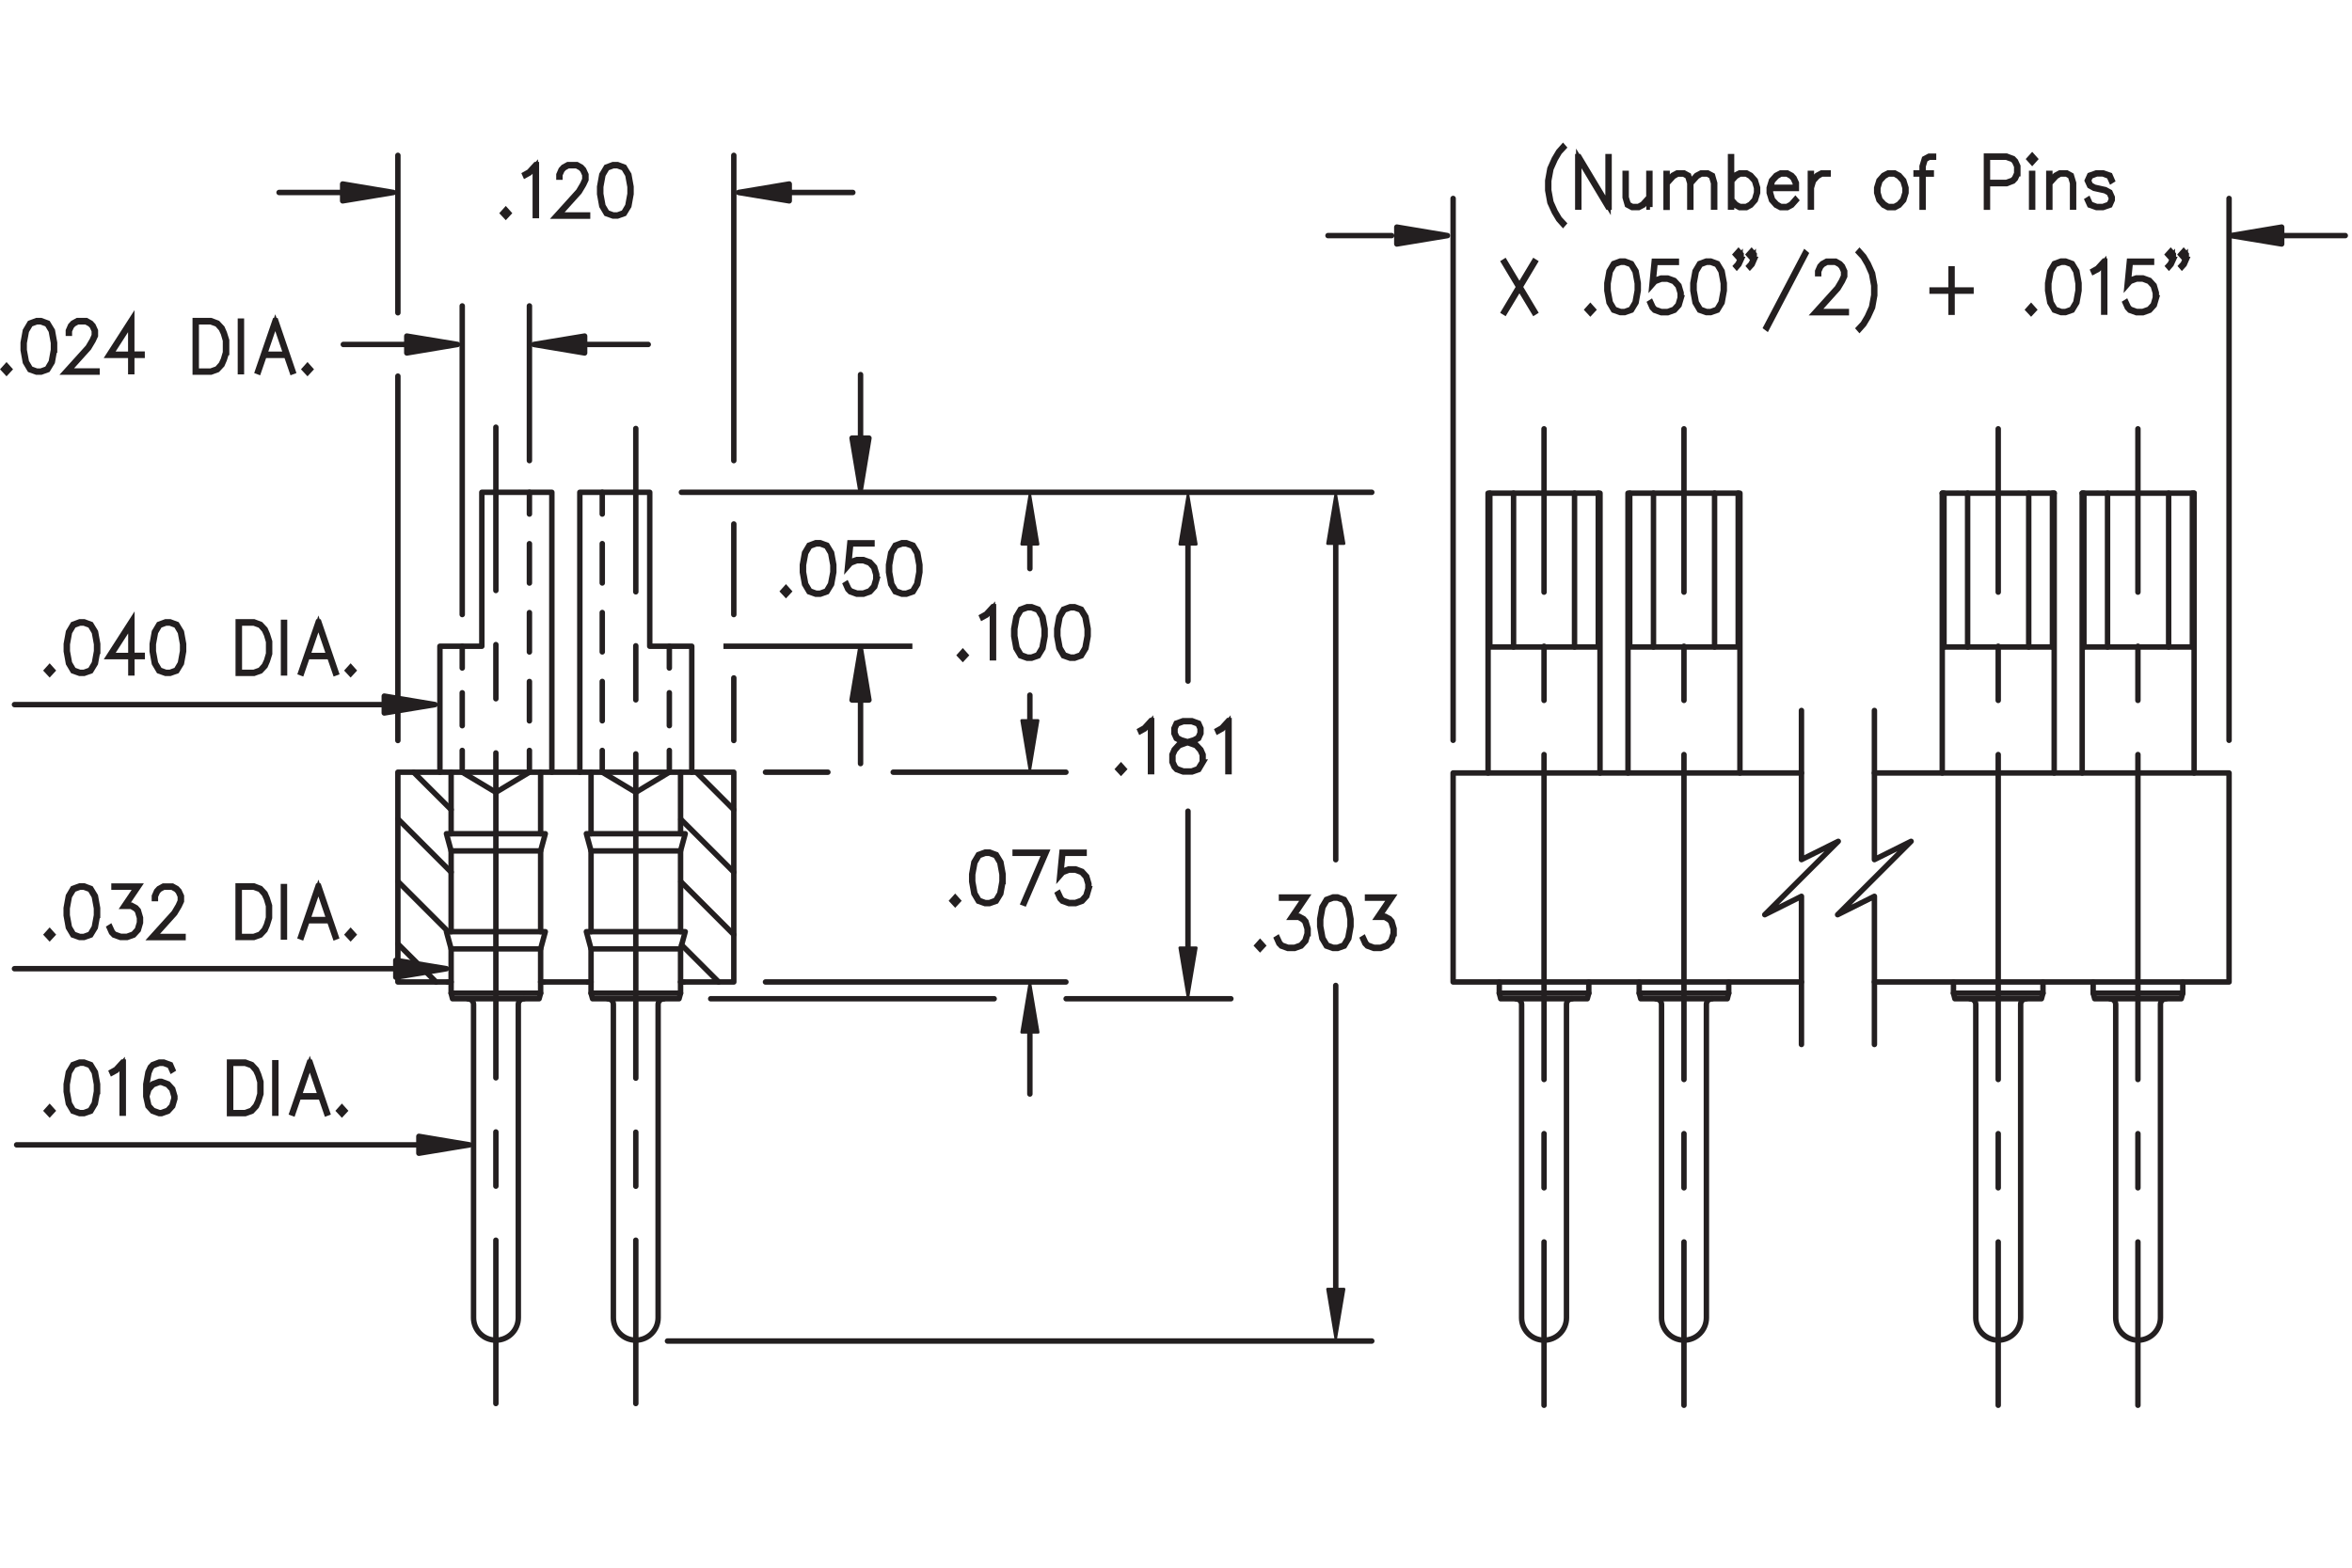 <?xml version="1.0" encoding="utf-8"?>
<!-- Generator: Adobe Illustrator 15.1.0, SVG Export Plug-In  -->
<!DOCTYPE svg PUBLIC "-//W3C//DTD SVG 1.1//EN" "http://www.w3.org/Graphics/SVG/1.1/DTD/svg11.dtd">
<svg version="1.1"
	 xmlns="http://www.w3.org/2000/svg" xmlns:xlink="http://www.w3.org/1999/xlink" xmlns:a="http://ns.adobe.com/AdobeSVGViewerExtensions/3.0/"
	 x="0px" y="0px" width="216px" height="144px" viewBox="0.63 -12.97 216 144" style="enable-background:new 0.63 -12.97 216 144;"
	 xml:space="preserve">
<style type="text/css">
<![CDATA[
	.st0{fill:none;stroke:#231F20;stroke-width:0.5;stroke-linecap:round;stroke-linejoin:round;stroke-miterlimit:500;}
	.st1{fill:none;stroke:#231F20;stroke-width:0.5;stroke-linecap:round;stroke-linejoin:round;stroke-miterlimit:10;}
	.st2{font-size:6.303;}
	.st3{fill:none;stroke:#231F20;stroke-width:0.5;stroke-linecap:round;stroke-linejoin:round;}
	.st4{fill:none;stroke:#231F20;stroke-width:0.5;}
	
		.st5{fill:none;stroke:#231F20;stroke-width:0.5;stroke-linecap:round;stroke-linejoin:round;stroke-dasharray:29.843,4.974,4.974,4.974;}
	.st6{font-size:6.305;}
	.st7{fill:none;stroke:#231F20;stroke-width:0.5;stroke-linecap:round;stroke-linejoin:round;stroke-dasharray:3.026,2.27;}
	.st8{fill:none;stroke:#231F20;stroke-width:0.5;stroke-linecap:round;stroke-linejoin:round;stroke-dasharray:4.975,4.975;}
	.st9{fill:#231F20;stroke:#231F20;stroke-width:0.5;}
	.st10{fill:none;stroke:#231F20;stroke-width:0.5;stroke-linecap:round;stroke-linejoin:round;stroke-dasharray:3.617,2.713;}
	
		.st11{fill-rule:evenodd;clip-rule:evenodd;fill:#231F20;stroke:#231F20;stroke-width:0.25;stroke-linecap:round;stroke-linejoin:round;stroke-miterlimit:500;}
	.st12{fill:none;stroke:#231F20;stroke-width:0.5;stroke-linecap:round;stroke-linejoin:round;stroke-dasharray:4.974,4.974;}
	
		.st13{fill-rule:evenodd;clip-rule:evenodd;fill:#231F20;stroke:#231F20;stroke-width:0.5;stroke-linecap:round;stroke-linejoin:round;stroke-miterlimit:500;}
	.st14{fill:none;stroke:#231F20;stroke-width:0.5;stroke-linecap:round;stroke-linejoin:round;stroke-dasharray:4.964,4.964;}
	
		.st15{fill:none;stroke:#231F20;stroke-width:0.5;stroke-linecap:round;stroke-linejoin:round;stroke-dasharray:29.783,4.964,4.964,4.964;}
	
		.st16{fill:none;stroke:#231F20;stroke-width:0.5;stroke-linecap:round;stroke-linejoin:round;stroke-dasharray:29.847,4.975,4.975,4.975;}
	.st17{font-family:'Simplex';}
]]>
</style>
<defs>
</defs>
<line class="st0" x1="32.1" y1="4.71" x2="26.26" y2="4.71"/>
<polygon class="st13" points="32.1,3.93 32.1,5.48 36.76,4.71 "/>
<polygon class="st13" points="73.11,3.93 73.11,5.48 68.46,4.71 "/>
<line class="st0" x1="73.11" y1="4.71" x2="78.95" y2="4.71"/>
<line class="st0" x1="37.99" y1="18.67" x2="32.16" y2="18.67"/>
<polygon class="st13" points="37.99,17.9 37.99,19.45 42.65,18.67 "/>
<polygon class="st13" points="54.32,17.9 54.32,19.45 49.66,18.67 "/>
<line class="st0" x1="54.32" y1="18.67" x2="60.16" y2="18.67"/>
<line class="st0" x1="128.43" y1="8.67" x2="122.59" y2="8.67"/>
<polygon class="st13" points="128.91,7.89 128.91,9.44 133.56,8.67 "/>
<line class="st0" x1="210.17" y1="8.67" x2="216.01" y2="8.67"/>
<polygon class="st13" points="210.17,7.89 210.17,9.44 205.52,8.67 "/>
<polygon class="st13" points="80.43,27.27 78.88,27.27 79.66,31.93 "/>
<line class="st0" x1="79.66" y1="27.27" x2="79.66" y2="21.44"/>
<polygon class="st13" points="80.43,51.33 78.88,51.33 79.66,46.67 "/>
<line class="st0" x1="79.66" y1="51.33" x2="79.66" y2="57.17"/>
<g>
	<path class="st4" d="M47.34,6.61l-0.26,0.28l-0.26-0.28l0.26-0.29L47.34,6.61z M47.21,6.61l-0.14-0.15l-0.14,0.15l0.14,0.15
		L47.21,6.61z"/>
	<path class="st4" d="M49.88,6.83h-0.09V2.32l-0.52,0.59l-0.4,0.22l-0.04-0.09l0.39-0.22l0.61-0.67h0.06V6.83z"/>
	<path class="st4" d="M54.58,6.88H51.7l2.06-2.28l0.39-0.66l0.19-0.43V3.09l-0.19-0.42l-0.19-0.21l-0.38-0.21h-0.77l-0.38,0.21
		l-0.19,0.21l-0.19,0.42V3.3h-0.09V3.07l0.2-0.46l0.21-0.23l0.42-0.23h0.82l0.41,0.23l0.21,0.23l0.21,0.46v0.47l-0.21,0.45
		l-0.4,0.67l-1.91,2.12h2.67V6.88z"/>
	<path class="st4" d="M58.58,4.85l-0.2,1.11l-0.42,0.69l-0.62,0.22h-0.41l-0.62-0.22l-0.41-0.69l-0.2-1.11V4.18l0.2-1.11l0.41-0.69
		l0.62-0.23h0.41l0.62,0.23l0.42,0.69l0.2,1.11V4.85z M58.49,4.84V4.19l-0.2-1.09l-0.38-0.64l-0.57-0.21h-0.39l-0.57,0.21L56,3.1
		l-0.2,1.09v0.65L56,5.93l0.38,0.64l0.57,0.21h0.39l0.57-0.21l0.38-0.64L58.49,4.84z"/>
</g>
<g>
	<path class="st4" d="M141.6,15.68l-0.08,0.05l-1.35-2.24l-1.35,2.24l-0.08-0.05l1.37-2.29l-1.37-2.29l0.08-0.05l1.35,2.25
		l1.35-2.25l0.08,0.05l-1.37,2.29L141.6,15.68z"/>
	<path class="st4" d="M146.94,15.48l-0.26,0.28l-0.26-0.28l0.26-0.29L146.94,15.48z M146.82,15.48l-0.14-0.15l-0.14,0.15l0.14,0.15
		L146.82,15.48z"/>
	<path class="st4" d="M151.08,13.72l-0.2,1.11l-0.42,0.69l-0.62,0.22h-0.41l-0.62-0.22l-0.41-0.69l-0.2-1.11v-0.68l0.2-1.11
		l0.41-0.69l0.62-0.23h0.41l0.62,0.23l0.42,0.69l0.2,1.11V13.72z M150.99,13.71v-0.65l-0.2-1.09l-0.38-0.64l-0.57-0.21h-0.38
		l-0.57,0.21l-0.38,0.64l-0.2,1.09v0.65l0.2,1.09l0.38,0.64l0.57,0.21h0.38l0.57-0.21l0.38-0.64L150.99,13.71z"/>
	<path class="st4" d="M155.03,14.39l-0.2,0.68l-0.42,0.46l-0.61,0.22h-0.61l-0.61-0.22l-0.22-0.23l-0.2-0.45l0.08-0.05l0.2,0.43
		l0.18,0.21l0.58,0.21h0.58l0.58-0.21l0.38-0.42l0.19-0.64v-0.43l-0.19-0.64l-0.38-0.42l-0.58-0.22h-0.58l-0.58,0.22l-0.28,0.32
		l0.21-2.18h2.03v0.1h-1.95l-0.18,1.79l0.12-0.13l0.61-0.22h0.61l0.61,0.22l0.42,0.46l0.2,0.68V14.39z"/>
	<path class="st4" d="M158.98,13.72l-0.2,1.11l-0.42,0.69l-0.62,0.22h-0.41l-0.62-0.22l-0.41-0.69l-0.2-1.11v-0.68l0.2-1.11
		l0.41-0.69l0.62-0.23h0.41l0.62,0.23l0.42,0.69l0.2,1.11V13.72z M158.89,13.71v-0.65l-0.2-1.09l-0.38-0.64l-0.57-0.21h-0.38
		l-0.57,0.21l-0.38,0.64l-0.2,1.09v0.65l0.2,1.09l0.38,0.64l0.57,0.21h0.38l0.57-0.21l0.38-0.64L158.89,13.71z"/>
	<path class="st4" d="M160.54,10.86l-0.21,0.46l-0.2,0.23l-0.07-0.08l0.19-0.21l0.19-0.42v-0.31l-0.15,0.17l-0.26-0.29l0.26-0.29
		l0.24,0.27V10.86z M160.44,10.41l-0.14-0.15l-0.14,0.15l0.14,0.15L160.44,10.41z M161.74,10.86l-0.2,0.46l-0.21,0.23l-0.07-0.08
		l0.19-0.21l0.19-0.42v-0.31l-0.15,0.17l-0.26-0.29l0.26-0.29l0.24,0.27V10.86z M161.63,10.41l-0.14-0.15l-0.14,0.15l0.14,0.15
		L161.63,10.41z"/>
	<path class="st4" d="M166.47,10.33l-3.57,6.83l-0.08-0.06l3.58-6.83L166.47,10.33z"/>
	<path class="st4" d="M170.19,15.75h-2.89l2.06-2.28l0.39-0.66l0.19-0.43v-0.42l-0.19-0.42l-0.19-0.21l-0.38-0.21h-0.77l-0.38,0.21
		l-0.19,0.21l-0.19,0.42v0.21h-0.09v-0.23l0.2-0.46l0.21-0.23l0.42-0.23h0.82l0.41,0.23l0.21,0.23l0.21,0.46v0.47l-0.21,0.45
		l-0.4,0.67l-1.91,2.12h2.67V15.75z"/>
	<path class="st4" d="M172.8,14.16l-0.2,1.11l-0.4,0.88l-0.4,0.67l-0.4,0.45l-0.07-0.08l0.4-0.43l0.39-0.66l0.39-0.87l0.2-1.09
		v-0.87l-0.2-1.09l-0.39-0.88l-0.39-0.66l-0.4-0.43l0.07-0.08l0.4,0.45l0.4,0.67l0.4,0.89l0.2,1.11V14.16z"/>
	<path class="st4" d="M181.64,13.77h-1.74v1.94h-0.09v-1.94h-1.74v-0.1h1.74v-1.94h0.09v1.94h1.74V13.77z"/>
	<path class="st4" d="M187.42,15.48l-0.26,0.28l-0.26-0.28l0.26-0.29L187.42,15.48z M187.3,15.48l-0.14-0.15l-0.14,0.15l0.14,0.15
		L187.3,15.48z"/>
	<path class="st4" d="M191.56,13.72l-0.2,1.11l-0.42,0.69l-0.62,0.22h-0.41l-0.62-0.22l-0.41-0.69l-0.2-1.11v-0.68l0.2-1.11
		l0.41-0.69l0.62-0.23h0.41l0.62,0.23l0.42,0.69l0.2,1.11V13.72z M191.47,13.71v-0.65l-0.2-1.09l-0.38-0.64l-0.57-0.21h-0.38
		l-0.57,0.21l-0.38,0.64l-0.2,1.09v0.65l0.2,1.09l0.38,0.64l0.57,0.21h0.38l0.57-0.21l0.38-0.64L191.47,13.71z"/>
	<path class="st4" d="M193.92,15.7h-0.09v-4.52l-0.52,0.59l-0.41,0.22l-0.04-0.09l0.39-0.22l0.61-0.67h0.06V15.7z"/>
	<path class="st4" d="M198.67,14.39l-0.2,0.68l-0.42,0.46l-0.61,0.22h-0.61l-0.61-0.22L196,15.29l-0.2-0.45l0.08-0.05l0.2,0.43
		l0.18,0.21l0.58,0.21h0.58l0.58-0.21l0.38-0.42l0.19-0.64v-0.43l-0.19-0.64L198,12.88l-0.58-0.22h-0.58l-0.58,0.22l-0.28,0.32
		l0.21-2.18h2.03v0.1h-1.95l-0.18,1.79l0.12-0.13l0.61-0.22h0.61l0.61,0.22l0.42,0.46l0.2,0.68V14.39z"/>
	<path class="st4" d="M200.23,10.86l-0.21,0.46l-0.2,0.23l-0.07-0.08l0.19-0.21l0.19-0.42v-0.31l-0.15,0.17l-0.26-0.29l0.26-0.29
		l0.24,0.27V10.86z M200.13,10.41l-0.14-0.15l-0.14,0.15l0.14,0.15L200.13,10.41z M201.42,10.86l-0.2,0.46l-0.21,0.23l-0.07-0.08
		l0.19-0.21l0.19-0.42v-0.31l-0.15,0.17l-0.26-0.29l0.26-0.29l0.24,0.27V10.86z M201.32,10.41l-0.14-0.15l-0.14,0.15l0.14,0.15
		L201.32,10.41z"/>
</g>
<g>
	<path class="st4" d="M144.24,7.55l-0.07,0.08l-0.4-0.45l-0.4-0.67l-0.4-0.88l-0.2-1.11v-0.9l0.2-1.11l0.4-0.89l0.4-0.67l0.4-0.45
		l0.07,0.08l-0.4,0.43l-0.39,0.66l-0.39,0.88l-0.2,1.09V4.5l0.2,1.09l0.39,0.87l0.39,0.66L144.24,7.55z"/>
	<path class="st4" d="M148.4,6.05h-0.1l-2.68-4.47v4.47h-0.09V1.42h0.1l2.68,4.47V1.42h0.09V6.05z"/>
	<path class="st4" d="M152.16,6.05h-0.09V5.29l-0.52,0.58l-0.42,0.22h-0.62l-0.43-0.23l-0.2-0.69V2.96h0.09v2.2l0.19,0.63L150.53,6
		h0.57l0.38-0.21l0.58-0.64V2.96h0.09V6.05z"/>
	<path class="st4" d="M158.09,6.05H158v-2.2l-0.19-0.63l-0.37-0.21h-0.57l-0.38,0.22l-0.58,0.64v2.19h-0.09v-2.2l-0.19-0.63
		l-0.37-0.21h-0.57l-0.38,0.22l-0.58,0.64v2.19h-0.09V2.96h0.09v0.76l0.52-0.59l0.41-0.22h0.62l0.42,0.23l0.18,0.61l0.55-0.61
		l0.42-0.22h0.62l0.43,0.23l0.2,0.7V6.05z"/>
	<path class="st4" d="M162.04,4.74l-0.21,0.68l-0.41,0.46l-0.41,0.22h-0.62l-0.42-0.22l-0.32-0.37v0.54h-0.09V1.42h0.09V3.5
		l0.32-0.37l0.42-0.22h0.62l0.41,0.22l0.41,0.46l0.21,0.68V4.74z M161.95,4.72V4.29l-0.19-0.64l-0.38-0.42L161,3.01h-0.57
		l-0.38,0.22l-0.38,0.42v1.73l0.38,0.42L160.42,6H161l0.38-0.21l0.38-0.42L161.95,4.72z"/>
	<path class="st4" d="M165.6,4.34h-2.38v0.38l0.19,0.64l0.39,0.42L164.17,6h0.57l0.38-0.21l0.39-0.44l0.07,0.08l-0.4,0.45
		l-0.41,0.22h-0.62l-0.42-0.22l-0.41-0.46l-0.21-0.68V4.28l0.21-0.68l0.41-0.46l0.42-0.22h0.62l0.41,0.22l0.21,0.23l0.21,0.46V4.34z
		 M165.51,4.24V3.86l-0.19-0.42l-0.19-0.21l-0.38-0.22h-0.57l-0.38,0.22l-0.39,0.42l-0.17,0.59H165.51z"/>
	<path class="st4" d="M168.51,3.01h-0.58l-0.38,0.22l-0.38,0.42l-0.19,0.64v1.76h-0.09V2.96h0.09v1.02l0.11-0.38l0.41-0.46
		l0.41-0.22h0.61V3.01z"/>
	<path class="st4" d="M175.67,4.74l-0.21,0.68l-0.41,0.46l-0.41,0.22h-0.62l-0.42-0.22l-0.41-0.46l-0.21-0.68V4.28l0.21-0.68
		l0.41-0.46l0.42-0.22h0.62l0.41,0.22l0.41,0.46l0.21,0.68V4.74z M175.58,4.72V4.29l-0.19-0.64L175,3.23l-0.38-0.22h-0.57
		l-0.38,0.22l-0.39,0.42l-0.19,0.64v0.43l0.19,0.64l0.39,0.42L174.04,6h0.57L175,5.79l0.38-0.42L175.58,4.72z"/>
	<path class="st4" d="M178.18,1.47h-0.38l-0.37,0.21l-0.19,0.63v0.61h0.75v0.1h-0.75v3.04h-0.09V3.01h-0.55v-0.1h0.55V2.3l0.21-0.69
		l0.43-0.23h0.41V1.47z"/>
	<path class="st4" d="M185.93,2.98l-0.21,0.46l-0.22,0.23L184.9,3.9h-1.75v2.16h-0.09V1.37h1.84l0.61,0.23l0.22,0.23l0.21,0.46V2.98
		z M185.84,2.95V2.31l-0.19-0.42l-0.18-0.21l-0.58-0.21h-1.74v2.32h1.74l0.58-0.21l0.18-0.21L185.84,2.95z"/>
	<path class="st4" d="M187.52,1.64l-0.26,0.29L187,1.64l0.26-0.29L187.52,1.64z M187.39,1.64l-0.14-0.15l-0.14,0.15l0.14,0.15
		L187.39,1.64z M187.3,6.05h-0.09V2.96h0.09V6.05z"/>
	<path class="st4" d="M191.06,6.05h-0.09v-2.2l-0.19-0.63l-0.37-0.21h-0.57l-0.38,0.22l-0.58,0.64v2.19h-0.09V2.96h0.09v0.76
		l0.52-0.59l0.41-0.22h0.62l0.42,0.23l0.21,0.7V6.05z"/>
	<path class="st4" d="M194.61,5.4l-0.21,0.47l-0.63,0.22h-0.61l-0.62-0.22l-0.21-0.46l0.08-0.05l0.19,0.42L193.18,6h0.58l0.57-0.21
		l0.19-0.41V5.18l-0.19-0.42l-0.38-0.21l-1-0.22l-0.41-0.23l-0.22-0.48l0.22-0.49l0.62-0.22h0.61l0.63,0.22l0.2,0.46l-0.08,0.05
		l-0.19-0.42l-0.57-0.22h-0.58l-0.57,0.22l-0.18,0.4l0.18,0.4l0.38,0.21l0.99,0.22l0.42,0.23l0.21,0.47V5.4z"/>
</g>
<g>
	<path class="st4" d="M1.49,20.95l-0.26,0.28l-0.26-0.28l0.26-0.29L1.49,20.95z M1.37,20.95L1.23,20.8L1.1,20.95l0.14,0.15
		L1.37,20.95z"/>
	<path class="st4" d="M5.63,19.19l-0.2,1.11l-0.42,0.69L4.4,21.21H3.99l-0.62-0.22L2.96,20.3l-0.2-1.11v-0.68l0.2-1.11l0.41-0.69
		l0.62-0.23H4.4l0.62,0.23l0.42,0.69l0.2,1.11V19.19z M5.54,19.17v-0.65l-0.2-1.09L4.96,16.8l-0.57-0.21H4L3.43,16.8l-0.38,0.64
		l-0.2,1.09v0.65l0.2,1.09l0.38,0.64L4,21.12h0.39l0.57-0.21l0.38-0.64L5.54,19.17z"/>
	<path class="st4" d="M9.53,21.21H6.65l2.06-2.28l0.39-0.66l0.19-0.43v-0.42l-0.19-0.42L8.91,16.8l-0.38-0.21H7.76L7.38,16.8
		l-0.19,0.21L7,17.43v0.21H6.91V17.4l0.2-0.46l0.21-0.23l0.42-0.23h0.82l0.41,0.23l0.21,0.23l0.21,0.46v0.47l-0.21,0.45l-0.4,0.67
		l-1.91,2.12h2.67V21.21z"/>
	<path class="st4" d="M13.68,19.67h-0.95v1.5h-0.09v-1.5h-2.03l2.12-3.3v3.19h0.95V19.67z M12.64,19.57v-2.88l-1.85,2.88H12.64z"/>
	<path class="st4" d="M21.43,19.41l-0.21,0.67l-0.2,0.46l-0.42,0.45L20,21.21h-1.44v-4.73H20l0.61,0.23l0.42,0.45l0.2,0.46
		l0.21,0.67V19.41z M21.34,19.4v-1.09l-0.19-0.65l-0.2-0.43l-0.38-0.43l-0.58-0.21h-1.34v4.53h1.34l0.58-0.21l0.38-0.43l0.2-0.43
		L21.34,19.4z"/>
	<path class="st4" d="M22.8,21.17h-0.09v-4.64h0.09V21.17z"/>
	<path class="st4" d="M27.54,21.15l-0.08,0.03l-0.52-1.51h-2.05l-0.52,1.51l-0.08-0.03l1.6-4.66h0.06L27.54,21.15z M26.9,19.57
		l-0.99-2.9l-0.99,2.9H26.9z"/>
	<path class="st4" d="M29.13,20.95l-0.26,0.28l-0.26-0.28l0.26-0.29L29.13,20.95z M29.01,20.95l-0.14-0.15l-0.14,0.15l0.14,0.15
		L29.01,20.95z"/>
</g>
<polygon class="st13" points="39.1,91.41 39.1,92.96 43.75,92.19 "/>
<line class="st0" x1="39.1" y1="92.19" x2="2.16" y2="92.19"/>
<g>
	<path class="st4" d="M5.45,89.06l-0.26,0.28l-0.26-0.28l0.26-0.29L5.45,89.06z M5.32,89.06l-0.14-0.15l-0.14,0.15l0.14,0.15
		L5.32,89.06z"/>
	<path class="st4" d="M9.58,87.3l-0.2,1.11L8.97,89.1l-0.62,0.22H7.94L7.32,89.1l-0.41-0.69l-0.2-1.11v-0.68l0.2-1.11l0.41-0.69
		l0.62-0.23h0.41l0.62,0.23l0.42,0.69l0.2,1.11V87.3z M9.49,87.28v-0.65l-0.2-1.09l-0.38-0.64l-0.57-0.21H7.96l-0.57,0.21L7,85.54
		l-0.2,1.09v0.65L7,88.38l0.38,0.64l0.57,0.21h0.39l0.57-0.21l0.38-0.64L9.49,87.28z"/>
	<path class="st4" d="M11.94,89.28h-0.09v-4.52l-0.52,0.59l-0.4,0.22l-0.04-0.09l0.39-0.22l0.61-0.67h0.06V89.28z"/>
	<path class="st4" d="M16.69,87.96l-0.2,0.68l-0.42,0.46l-0.61,0.22h-0.21l-0.61-0.22l-0.42-0.46l-0.2-0.9v-1.12l0.2-1.11l0.21-0.46
		l0.22-0.23l0.61-0.23h0.41l0.62,0.23l0.2,0.46l-0.08,0.05l-0.19-0.42l-0.57-0.21h-0.39l-0.58,0.21l-0.18,0.21l-0.19,0.43l-0.2,1.09
		v0.79l0.11-0.38l0.42-0.46l0.61-0.23h0.21l0.61,0.23l0.42,0.46l0.2,0.68V87.96z M16.6,87.94v-0.21l-0.19-0.64l-0.38-0.42
		l-0.58-0.22h-0.19l-0.58,0.22L14.3,87.1l-0.19,0.64l0.19,0.86l0.38,0.42l0.58,0.21h0.19l0.58-0.21l0.38-0.42L16.6,87.94z"/>
	<path class="st4" d="M24.59,87.52l-0.21,0.67l-0.2,0.46l-0.42,0.45l-0.61,0.22h-1.44v-4.73h1.44l0.61,0.23l0.42,0.45l0.2,0.46
		l0.21,0.67V87.52z M24.5,87.51v-1.09l-0.19-0.65l-0.2-0.43l-0.38-0.43l-0.58-0.21h-1.34v4.53h1.34l0.58-0.21l0.38-0.43l0.2-0.43
		L24.5,87.51z"/>
	<path class="st4" d="M25.96,89.28h-0.09v-4.63h0.09V89.28z"/>
	<path class="st4" d="M30.7,89.26l-0.08,0.03l-0.52-1.51h-2.05l-0.52,1.51l-0.08-0.03l1.6-4.66h0.06L30.7,89.26z M30.07,87.68
		l-0.99-2.9l-0.99,2.9H30.07z"/>
	<path class="st4" d="M32.29,89.06l-0.26,0.28l-0.26-0.28l0.26-0.29L32.29,89.06z M32.17,89.06l-0.14-0.15l-0.14,0.15l0.14,0.15
		L32.17,89.06z"/>
</g>
<polygon class="st13" points="36.98,75.24 36.98,76.79 41.63,76.01 "/>
<line class="st0" x1="36.98" y1="76.01" x2="1.96" y2="76.01"/>
<g>
	<path class="st4" d="M5.45,72.88l-0.26,0.28l-0.26-0.28l0.26-0.29L5.45,72.88z M5.32,72.88l-0.14-0.15l-0.14,0.15l0.14,0.15
		L5.32,72.88z"/>
	<path class="st4" d="M9.58,71.12l-0.2,1.11l-0.42,0.69l-0.62,0.22H7.94l-0.62-0.22l-0.41-0.69l-0.2-1.11v-0.68l0.2-1.11l0.41-0.69
		l0.62-0.23h0.41l0.62,0.23l0.42,0.69l0.2,1.11V71.12z M9.49,71.11v-0.65l-0.2-1.09l-0.38-0.64l-0.57-0.21H7.96l-0.57,0.21L7,69.37
		l-0.2,1.09v0.65L7,72.2l0.38,0.64l0.57,0.21h0.39l0.57-0.21l0.38-0.64L9.49,71.11z"/>
	<path class="st4" d="M13.53,71.78l-0.2,0.68l-0.42,0.46l-0.61,0.22H11.7l-0.61-0.22l-0.22-0.23l-0.2-0.45l0.08-0.05l0.2,0.43
		l0.18,0.21l0.58,0.21h0.58l0.58-0.21l0.38-0.42l0.19-0.64v-0.43l-0.19-0.64l-0.19-0.2l-0.38-0.22h-0.68l1.19-1.76h-2.09v-0.1h2.27
		l-1.19,1.76h0.52l0.42,0.23l0.21,0.24l0.2,0.68V71.78z"/>
	<path class="st4" d="M17.44,73.15h-2.89l2.06-2.28L17,70.21l0.19-0.43v-0.42L17,68.94l-0.19-0.21l-0.38-0.21h-0.77l-0.38,0.21
		l-0.19,0.21l-0.19,0.42v0.21h-0.09v-0.23l0.2-0.46l0.21-0.23l0.42-0.23h0.82l0.41,0.23l0.21,0.23l0.21,0.46v0.47l-0.21,0.45
		l-0.4,0.67l-1.91,2.12h2.67V73.15z"/>
	<path class="st4" d="M25.38,71.34l-0.21,0.67l-0.2,0.46l-0.42,0.45l-0.61,0.22h-1.44v-4.73h1.44l0.61,0.23l0.42,0.45l0.2,0.46
		l0.21,0.67V71.34z M25.29,71.33v-1.09l-0.19-0.65l-0.2-0.43l-0.38-0.43l-0.58-0.21H22.6v4.53h1.34l0.58-0.21l0.38-0.43l0.2-0.43
		L25.29,71.33z"/>
	<path class="st4" d="M26.75,73.1h-0.09v-4.63h0.09V73.1z"/>
	<path class="st4" d="M31.49,73.08l-0.08,0.03l-0.52-1.51h-2.05l-0.52,1.51l-0.08-0.03l1.6-4.66h0.06L31.49,73.08z M30.86,71.5
		l-0.99-2.9l-0.99,2.9H30.86z"/>
	<path class="st4" d="M33.09,72.88l-0.26,0.28l-0.26-0.28l0.26-0.29L33.09,72.88z M32.96,72.88l-0.14-0.15l-0.14,0.15l0.14,0.15
		L32.96,72.88z"/>
</g>
<polygon class="st13" points="35.92,50.97 35.92,52.52 40.58,51.75 "/>
<line class="st0" x1="35.92" y1="51.75" x2="1.96" y2="51.75"/>
<g>
	<path class="st4" d="M5.45,48.62L5.19,48.9l-0.26-0.28l0.26-0.29L5.45,48.62z M5.33,48.62l-0.14-0.15l-0.14,0.15l0.14,0.15
		L5.33,48.62z"/>
	<path class="st4" d="M9.59,46.86l-0.2,1.11l-0.42,0.69l-0.62,0.22H7.95l-0.62-0.22l-0.41-0.69l-0.2-1.11v-0.68l0.2-1.11l0.41-0.69
		l0.62-0.23h0.41l0.62,0.23l0.42,0.69l0.2,1.11V46.86z M9.5,46.84V46.2l-0.2-1.09l-0.38-0.64l-0.57-0.21H7.96l-0.57,0.21l-0.38,0.64
		l-0.2,1.09v0.65l0.2,1.09l0.38,0.64l0.57,0.21h0.39l0.57-0.21l0.38-0.64L9.5,46.84z"/>
	<path class="st4" d="M13.69,47.34h-0.95v1.5h-0.09v-1.5h-2.03l2.12-3.3v3.19h0.95V47.34z M12.65,47.24v-2.88l-1.85,2.88H12.65z"/>
	<path class="st4" d="M17.49,46.86l-0.2,1.11l-0.42,0.69l-0.62,0.22h-0.41l-0.62-0.22l-0.41-0.69l-0.2-1.11v-0.68l0.2-1.11
		l0.41-0.69l0.62-0.23h0.41l0.62,0.23l0.42,0.69l0.2,1.11V46.86z M17.4,46.84V46.2l-0.2-1.09l-0.38-0.64l-0.57-0.21h-0.39
		l-0.57,0.21l-0.38,0.64l-0.2,1.09v0.65l0.2,1.09l0.38,0.64l0.57,0.21h0.39l0.57-0.21l0.38-0.64L17.4,46.84z"/>
	<path class="st4" d="M25.39,47.08l-0.21,0.67l-0.2,0.46l-0.42,0.45l-0.61,0.22h-1.44v-4.73h1.44l0.61,0.23l0.42,0.45l0.2,0.46
		l0.21,0.67V47.08z M25.3,47.07v-1.09l-0.19-0.65l-0.2-0.43l-0.38-0.43l-0.58-0.21h-1.34v4.53h1.34l0.58-0.21l0.38-0.43l0.2-0.43
		L25.3,47.07z"/>
	<path class="st4" d="M26.76,48.84h-0.09V44.2h0.09V48.84z"/>
	<path class="st4" d="M31.5,48.82l-0.08,0.03l-0.52-1.51h-2.05l-0.52,1.51l-0.08-0.03l1.6-4.66h0.06L31.5,48.82z M30.86,47.24
		l-0.99-2.9l-0.99,2.9H30.86z"/>
	<path class="st4" d="M33.09,48.62l-0.26,0.28l-0.26-0.28l0.26-0.29L33.09,48.62z M32.97,48.62l-0.14-0.15l-0.14,0.15l0.14,0.15
		L32.97,48.62z"/>
</g>
<line class="st1" x1="42.06" y1="63.61" x2="42.06" y2="57.96"/>
<g>
	<g>
		<line class="st3" x1="49.25" y1="32.25" x2="49.25" y2="34.25"/>
		<line class="st10" x1="49.25" y1="36.97" x2="49.25" y2="54.6"/>
		<polyline class="st3" points="49.25,55.96 49.25,57.96 46.17,59.81 43.08,57.96 43.08,55.96 		"/>
		<line class="st7" x1="43.08" y1="53.69" x2="43.08" y2="49.53"/>
		<line class="st3" x1="43.08" y1="48.39" x2="43.08" y2="46.39"/>
	</g>
</g>
<line class="st1" x1="50.28" y1="57.96" x2="50.28" y2="63.61"/>
<polygon class="st1" points="50.28,74.19 50.71,72.61 41.63,72.61 42.06,74.19 42.06,78.26 42.19,78.77 50.14,78.77 50.28,78.26 "/>
<path class="st1" d="M48.74,78.77c-0.28,0-0.51,0.23-0.51,0.51v28.79c0,1.14-0.92,2.06-2.06,2.06c-1.14,0-2.05-0.92-2.05-2.06V79.29
	c0-0.28-0.23-0.51-0.51-0.51"/>
<polyline class="st1" points="42.06,72.61 42.06,65.19 41.63,63.61 50.71,63.61 50.28,65.19 50.28,72.61 "/>
<polyline class="st1" points="51.31,57.96 51.31,32.25 44.88,32.25 44.88,46.39 41.03,46.39 41.03,57.96 "/>
<line class="st1" x1="54.91" y1="63.61" x2="54.91" y2="57.96"/>
<g>
	<g>
		<line class="st3" x1="62.1" y1="46.39" x2="62.1" y2="48.39"/>
		<line class="st7" x1="62.1" y1="50.66" x2="62.1" y2="54.82"/>
		<polyline class="st3" points="62.1,55.96 62.1,57.96 59.02,59.81 55.94,57.96 55.94,55.96 		"/>
		<line class="st10" x1="55.94" y1="53.24" x2="55.94" y2="35.61"/>
		<line class="st3" x1="55.94" y1="34.25" x2="55.94" y2="32.25"/>
	</g>
</g>
<line class="st1" x1="63.13" y1="57.96" x2="63.13" y2="63.61"/>
<polyline class="st1" points="63.13,72.61 63.13,65.19 63.56,63.61 54.48,63.61 54.91,65.19 54.91,72.61 "/>
<polygon class="st1" points="63.13,74.19 63.56,72.61 54.48,72.61 54.91,74.19 54.91,78.26 55.05,78.77 62.99,78.77 63.13,78.26 "/>
<path class="st1" d="M56.45,78.77c0.28,0,0.51,0.23,0.51,0.51v28.79c0,1.14,0.92,2.06,2.05,2.06c1.14,0,2.06-0.92,2.06-2.06V79.29
	c0-0.28,0.23-0.51,0.51-0.51"/>
<polyline class="st1" points="53.88,57.96 53.88,32.25 60.3,32.25 60.3,46.39 64.16,46.39 64.16,57.96 "/>
<line class="st1" x1="50.6" y1="77.23" x2="50.28" y2="77.23"/>
<line class="st1" x1="42.06" y1="77.23" x2="41.73" y2="77.23"/>
<line class="st1" x1="54.59" y1="77.23" x2="50.6" y2="77.23"/>
<line class="st1" x1="63.45" y1="77.23" x2="63.13" y2="77.23"/>
<line class="st1" x1="54.91" y1="77.23" x2="54.59" y2="77.23"/>
<polyline class="st1" points="63.45,77.23 68.02,77.23 68.02,57.96 37.17,57.96 37.17,77.23 41.73,77.23 "/>
<g>
	<g>
		<line class="st3" x1="46.17" y1="26.27" x2="46.17" y2="41.27"/>
		<line class="st12" x1="46.17" y1="46.24" x2="46.17" y2="53.7"/>
		<line class="st5" x1="46.17" y1="56.19" x2="46.17" y2="98.47"/>
		<line class="st3" x1="46.17" y1="100.95" x2="46.17" y2="115.95"/>
	</g>
</g>
<g>
	<g>
		<line class="st3" x1="59.02" y1="26.39" x2="59.02" y2="41.39"/>
		<line class="st14" x1="59.02" y1="46.35" x2="59.02" y2="53.8"/>
		<line class="st15" x1="59.02" y1="56.28" x2="59.02" y2="98.47"/>
		<line class="st3" x1="59.02" y1="100.95" x2="59.02" y2="115.95"/>
	</g>
</g>
<polygon class="st11" points="110.49,74.09 108.98,74.09 109.73,78.61 "/>
<line class="st0" x1="109.73" y1="74.09" x2="109.73" y2="61.54"/>
<polygon class="st11" points="95.97,81.85 94.46,81.85 95.21,77.32 "/>
<line class="st0" x1="95.21" y1="81.85" x2="95.21" y2="87.52"/>
<line class="st1" x1="179" y1="32.33" x2="179" y2="58.03"/>
<line class="st1" x1="189.28" y1="58.03" x2="189.28" y2="32.33"/>
<line class="st1" x1="191.85" y1="32.33" x2="191.85" y2="58.03"/>
<line class="st1" x1="202.13" y1="58.03" x2="202.13" y2="32.33"/>
<line class="st1" x1="179.16" y1="32.33" x2="179.16" y2="46.46"/>
<line class="st1" x1="179.16" y1="46.46" x2="189.12" y2="46.46"/>
<line class="st1" x1="189.12" y1="46.46" x2="189.12" y2="32.33"/>
<line class="st1" x1="181.33" y1="46.46" x2="181.33" y2="32.33"/>
<line class="st1" x1="186.94" y1="32.33" x2="186.94" y2="46.46"/>
<line class="st1" x1="179" y1="32.33" x2="189.28" y2="32.33"/>
<line class="st1" x1="192.01" y1="32.33" x2="192.01" y2="46.46"/>
<line class="st1" x1="192.01" y1="46.46" x2="201.97" y2="46.46"/>
<line class="st1" x1="201.97" y1="46.46" x2="201.97" y2="32.33"/>
<line class="st1" x1="194.18" y1="46.46" x2="194.18" y2="32.33"/>
<line class="st1" x1="202.13" y1="32.33" x2="191.85" y2="32.33"/>
<line class="st1" x1="199.79" y1="32.33" x2="199.79" y2="46.46"/>
<polyline class="st1" points="160.26,32.33 160.26,46.46 150.3,46.46 150.3,32.33 "/>
<line class="st1" x1="152.48" y1="46.46" x2="152.48" y2="32.33"/>
<line class="st1" x1="158.09" y1="32.33" x2="158.09" y2="46.46"/>
<polyline class="st1" points="150.14,58.03 150.14,32.33 160.42,32.33 160.42,58.03 "/>
<polyline class="st1" points="147.41,32.33 147.41,46.46 137.45,46.46 137.45,32.33 "/>
<line class="st1" x1="139.63" y1="46.46" x2="139.63" y2="32.33"/>
<line class="st1" x1="145.23" y1="32.33" x2="145.23" y2="46.46"/>
<polyline class="st1" points="137.29,58.03 137.29,32.33 147.57,32.33 147.57,58.03 "/>
<polyline class="st1" points="166.07,82.97 166.07,69.36 162.7,71.05 166.07,67.68 169.45,64.31 166.07,65.99 166.07,52.29 "/>
<polyline class="st1" points="172.77,82.97 172.77,69.36 169.39,71.05 172.77,67.68 176.14,64.31 172.77,65.99 172.77,52.29 "/>
<g>
	<g>
		<line class="st3" x1="142.43" y1="26.42" x2="142.43" y2="41.42"/>
		<line class="st8" x1="142.43" y1="46.39" x2="142.43" y2="53.86"/>
		<line class="st16" x1="142.43" y1="56.34" x2="142.43" y2="98.63"/>
		<line class="st3" x1="142.43" y1="101.11" x2="142.43" y2="116.11"/>
	</g>
</g>
<g>
	<g>
		<line class="st3" x1="155.28" y1="26.42" x2="155.28" y2="41.42"/>
		<line class="st8" x1="155.28" y1="46.39" x2="155.28" y2="53.86"/>
		<line class="st16" x1="155.28" y1="56.34" x2="155.28" y2="98.63"/>
		<line class="st3" x1="155.28" y1="101.11" x2="155.28" y2="116.11"/>
	</g>
</g>
<g>
	<g>
		<line class="st3" x1="184.14" y1="26.42" x2="184.14" y2="41.42"/>
		<line class="st8" x1="184.14" y1="46.39" x2="184.14" y2="53.86"/>
		<line class="st16" x1="184.14" y1="56.34" x2="184.14" y2="98.63"/>
		<line class="st3" x1="184.14" y1="101.11" x2="184.14" y2="116.11"/>
	</g>
</g>
<polygon class="st11" points="122.55,36.96 124.06,36.96 123.3,32.44 "/>
<polygon class="st11" points="94.46,37.02 95.96,37.02 95.21,32.49 "/>
<line class="st0" x1="95.21" y1="39.26" x2="95.21" y2="37.02"/>
<line class="st0" x1="123.3" y1="66" x2="123.3" y2="36.96"/>
<line class="st0" x1="123.3" y1="77.55" x2="123.3" y2="105.44"/>
<polygon class="st11" points="122.55,105.44 124.06,105.44 123.3,109.96 "/>
<polygon class="st11" points="94.46,53.21 95.96,53.21 95.21,57.73 "/>
<g>
	<path class="st9" d="M89.31,47.22l-0.26,0.28l-0.26-0.28l0.26-0.29L89.31,47.22z M89.19,47.22l-0.14-0.15l-0.14,0.15l0.14,0.15
		L89.19,47.22z"/>
	<path class="st9" d="M91.86,47.45h-0.09v-4.52l-0.52,0.59l-0.4,0.22l-0.04-0.09l0.39-0.22l0.61-0.67h0.06V47.45z"/>
	<path class="st9" d="M96.61,45.47l-0.2,1.11l-0.42,0.69l-0.62,0.22h-0.41l-0.62-0.22l-0.41-0.69l-0.2-1.11v-0.68l0.2-1.11
		l0.41-0.69l0.62-0.23h0.41l0.62,0.23l0.42,0.69l0.2,1.11V45.47z M96.52,45.45V44.8l-0.2-1.09l-0.38-0.64l-0.57-0.21h-0.39
		l-0.57,0.21l-0.38,0.64l-0.2,1.09v0.65l0.2,1.09l0.38,0.64l0.57,0.21h0.39l0.57-0.21l0.38-0.64L96.52,45.45z"/>
	<path class="st9" d="M100.56,45.47l-0.2,1.11l-0.42,0.69l-0.62,0.22h-0.41l-0.62-0.22l-0.41-0.69l-0.2-1.11v-0.68l0.2-1.11
		l0.41-0.69l0.62-0.23h0.41l0.62,0.23l0.42,0.69l0.2,1.11V45.47z M100.47,45.45V44.8l-0.2-1.09l-0.38-0.64l-0.57-0.21h-0.39
		l-0.57,0.21l-0.38,0.64l-0.2,1.09v0.65l0.2,1.09l0.38,0.64l0.57,0.21h0.39l0.57-0.21l0.38-0.64L100.47,45.45z"/>
</g>
<g>
	<path class="st9" d="M73.07,41.35l-0.26,0.28l-0.26-0.28l0.26-0.29L73.07,41.35z M72.95,41.35l-0.14-0.15l-0.14,0.15l0.14,0.15
		L72.95,41.35z"/>
	<path class="st9" d="M77.2,39.59l-0.2,1.11l-0.42,0.69l-0.62,0.22h-0.41l-0.62-0.22l-0.41-0.69l-0.2-1.11v-0.68l0.2-1.11l0.41-0.69
		l0.62-0.23h0.41l0.62,0.23l0.42,0.69l0.2,1.11V39.59z M77.12,39.58v-0.65l-0.2-1.09l-0.38-0.64l-0.57-0.21h-0.39L75,37.2
		l-0.38,0.64l-0.2,1.09v0.65l0.2,1.09L75,41.31l0.57,0.21h0.39l0.57-0.21l0.38-0.64L77.12,39.58z"/>
	<path class="st9" d="M81.16,40.25l-0.2,0.68l-0.42,0.46l-0.61,0.22h-0.61l-0.61-0.22l-0.22-0.23l-0.2-0.45l0.08-0.05l0.2,0.43
		l0.18,0.21l0.58,0.21h0.58l0.58-0.21l0.38-0.42l0.19-0.64v-0.43l-0.19-0.64l-0.38-0.42l-0.58-0.22h-0.58l-0.58,0.22l-0.28,0.32
		l0.21-2.18h2.03v0.1h-1.95l-0.18,1.79l0.12-0.13l0.61-0.22h0.61l0.61,0.22l0.42,0.46l0.2,0.68V40.25z"/>
	<path class="st9" d="M85.11,39.59l-0.2,1.11l-0.42,0.69l-0.62,0.22h-0.41l-0.62-0.22l-0.41-0.69l-0.2-1.11v-0.68l0.2-1.11
		l0.41-0.69l0.62-0.23h0.41l0.62,0.23l0.42,0.69l0.2,1.11V39.59z M85.02,39.58v-0.65l-0.2-1.09l-0.38-0.64l-0.57-0.21h-0.39
		l-0.57,0.21l-0.38,0.64l-0.2,1.09v0.65l0.2,1.09l0.38,0.64l0.57,0.21h0.39l0.57-0.21l0.38-0.64L85.02,39.58z"/>
</g>
<g>
	<path class="st9" d="M88.61,69.77l-0.26,0.28l-0.26-0.28l0.26-0.29L88.61,69.77z M88.48,69.77l-0.14-0.15l-0.14,0.15l0.14,0.15
		L88.48,69.77z"/>
	<path class="st9" d="M92.74,68.01l-0.2,1.11l-0.42,0.69l-0.62,0.22H91.1l-0.62-0.22l-0.41-0.69l-0.2-1.11v-0.68l0.2-1.11l0.41-0.69
		l0.62-0.23h0.41l0.62,0.23l0.42,0.69l0.2,1.11V68.01z M92.65,68v-0.65l-0.2-1.09l-0.38-0.64l-0.57-0.21h-0.39l-0.57,0.21
		l-0.38,0.64l-0.2,1.09V68l0.2,1.09l0.38,0.64l0.57,0.21h0.39l0.57-0.21l0.38-0.64L92.65,68z"/>
	<path class="st9" d="M96.72,65.31L94.7,70l-0.08-0.03l1.95-4.56h-2.71v-0.1H96.72z"/>
	<path class="st9" d="M100.64,68.67l-0.2,0.68l-0.42,0.46l-0.61,0.22h-0.61l-0.61-0.22l-0.22-0.23l-0.2-0.45l0.08-0.05l0.2,0.43
		l0.18,0.21l0.58,0.21h0.58l0.58-0.21l0.38-0.42l0.19-0.64v-0.43l-0.19-0.64l-0.38-0.42l-0.58-0.22h-0.58l-0.58,0.22l-0.28,0.32
		l0.21-2.18h2.03v0.1h-1.95l-0.18,1.79l0.12-0.13l0.61-0.23h0.61l0.61,0.23l0.42,0.46l0.2,0.68V68.67z"/>
</g>
<g>
	<path class="st9" d="M116.61,73.89l-0.26,0.28l-0.26-0.28l0.26-0.29L116.61,73.89z M116.49,73.89l-0.14-0.15l-0.13,0.15l0.13,0.15
		L116.49,73.89z"/>
	<path class="st9" d="M120.75,72.79l-0.2,0.68l-0.42,0.46l-0.61,0.22h-0.61l-0.61-0.22l-0.22-0.23l-0.2-0.45l0.08-0.05l0.2,0.43
		l0.18,0.21l0.58,0.21h0.59l0.58-0.21l0.38-0.42l0.2-0.64v-0.43l-0.2-0.64l-0.19-0.2l-0.38-0.22h-0.68l1.19-1.76h-2.09v-0.1h2.28
		l-1.19,1.76h0.52l0.42,0.23l0.21,0.24l0.2,0.68V72.79z"/>
	<path class="st9" d="M124.7,72.13l-0.2,1.11l-0.41,0.69l-0.62,0.22h-0.41l-0.62-0.22l-0.41-0.69l-0.2-1.11v-0.68l0.2-1.11
		l0.41-0.69l0.62-0.23h0.41l0.62,0.23l0.41,0.69l0.2,1.11V72.13z M124.61,72.11v-0.65l-0.2-1.09l-0.38-0.64l-0.57-0.21h-0.39
		l-0.57,0.21l-0.38,0.64l-0.2,1.09v0.65l0.2,1.09l0.38,0.64l0.57,0.21h0.39l0.57-0.21l0.38-0.64L124.61,72.11z"/>
	<path class="st9" d="M128.65,72.79l-0.2,0.68l-0.42,0.46l-0.61,0.22h-0.61l-0.61-0.22l-0.22-0.23l-0.2-0.45l0.08-0.05l0.2,0.43
		l0.18,0.21l0.58,0.21h0.59l0.58-0.21l0.38-0.42l0.2-0.64v-0.43l-0.2-0.64l-0.19-0.2l-0.38-0.22h-0.68l1.19-1.76h-2.09v-0.1h2.28
		l-1.19,1.76h0.52l0.42,0.23l0.21,0.24l0.2,0.68V72.79z"/>
</g>
<line class="st0" x1="61.93" y1="110.21" x2="126.61" y2="110.21"/>
<line class="st0" x1="95.21" y1="53.12" x2="95.21" y2="50.88"/>
<line class="st1" x1="42.06" y1="74.19" x2="50.28" y2="74.19"/>
<line class="st1" x1="54.91" y1="74.19" x2="63.13" y2="74.19"/>
<line class="st1" x1="63.13" y1="78.26" x2="54.91" y2="78.26"/>
<line class="st1" x1="50.28" y1="78.26" x2="42.06" y2="78.26"/>
<line class="st1" x1="42.06" y1="65.19" x2="50.28" y2="65.19"/>
<line class="st1" x1="54.91" y1="65.19" x2="63.13" y2="65.19"/>
<line class="st0" x1="68.02" y1="67.14" x2="63.16" y2="62.29"/>
<line class="st0" x1="42.06" y1="67.14" x2="37.17" y2="62.25"/>
<line class="st0" x1="68.02" y1="72.88" x2="63.16" y2="68.02"/>
<line class="st0" x1="66.63" y1="77.23" x2="63.23" y2="73.83"/>
<line class="st0" x1="68.02" y1="61.41" x2="64.57" y2="57.96"/>
<line class="st0" x1="42.06" y1="61.4" x2="38.61" y2="57.96"/>
<line class="st0" x1="41.8" y1="72.62" x2="37.17" y2="67.99"/>
<line class="st0" x1="40.68" y1="77.23" x2="37.17" y2="73.73"/>
<line class="st1" x1="70.93" y1="77.23" x2="98.52" y2="77.23"/>
<line class="st0" x1="82.66" y1="57.96" x2="98.52" y2="57.96"/>
<line class="st0" x1="70.93" y1="57.96" x2="76.66" y2="57.96"/>
<line class="st0" x1="63.21" y1="32.25" x2="126.61" y2="32.25"/>
<polyline class="st0" points="172.77,77.23 205.34,77.23 205.34,58.03 172.77,58.03 "/>
<polyline class="st0" points="166.07,77.23 134.08,77.23 134.08,58.03 166.07,58.03 "/>
<polyline class="st1" points="138.32,77.23 138.32,78.26 138.45,78.77 146.4,78.77 146.54,78.26 146.54,77.23 "/>
<path class="st1" d="M145,78.77c-0.28,0-0.51,0.23-0.51,0.51v28.79c0,1.14-0.92,2.06-2.06,2.06c-1.13,0-2.06-0.92-2.06-2.06V79.29
	c0-0.28-0.23-0.51-0.51-0.51"/>
<line class="st1" x1="146.54" y1="78.26" x2="138.32" y2="78.26"/>
<polyline class="st1" points="151.17,77.23 151.17,78.26 151.31,78.77 159.26,78.77 159.39,78.26 159.39,77.23 "/>
<path class="st1" d="M157.85,78.77c-0.28,0-0.51,0.23-0.51,0.51v28.79c0,1.14-0.92,2.06-2.06,2.06c-1.13,0-2.06-0.92-2.06-2.06
	V79.29c0-0.28-0.23-0.51-0.51-0.51"/>
<line class="st1" x1="159.39" y1="78.26" x2="151.17" y2="78.26"/>
<polyline class="st1" points="180.03,77.23 180.03,78.26 180.16,78.77 188.11,78.77 188.25,78.26 188.25,77.23 "/>
<path class="st1" d="M186.71,78.77c-0.28,0-0.51,0.23-0.51,0.51v28.79c0,1.14-0.92,2.06-2.06,2.06c-1.13,0-2.06-0.92-2.06-2.06
	V79.29c0-0.28-0.23-0.51-0.51-0.51"/>
<line class="st1" x1="188.25" y1="78.26" x2="180.03" y2="78.26"/>
<g>
	<g>
		<line class="st3" x1="196.97" y1="26.42" x2="196.97" y2="41.42"/>
		<line class="st8" x1="196.97" y1="46.39" x2="196.97" y2="53.86"/>
		<line class="st16" x1="196.97" y1="56.34" x2="196.97" y2="98.63"/>
		<line class="st3" x1="196.97" y1="101.11" x2="196.97" y2="116.11"/>
	</g>
</g>
<polyline class="st1" points="192.86,77.23 192.86,78.26 193,78.77 200.95,78.77 201.09,78.26 201.09,77.23 "/>
<path class="st1" d="M199.55,78.77c-0.28,0-0.51,0.23-0.51,0.51v28.79c0,1.14-0.92,2.06-2.06,2.06c-1.13,0-2.05-0.92-2.05-2.06
	V79.29c0-0.28-0.23-0.51-0.51-0.51"/>
<line class="st1" x1="201.09" y1="78.26" x2="192.86" y2="78.26"/>
<line class="st1" x1="98.54" y1="78.77" x2="113.67" y2="78.77"/>
<line class="st1" x1="65.9" y1="78.77" x2="91.93" y2="78.77"/>
<polygon class="st11" points="108.98,37.02 110.49,37.02 109.73,32.49 "/>
<line class="st0" x1="109.73" y1="49.59" x2="109.73" y2="37.02"/>
<g>
	<path class="st9" d="M103.84,57.68l-0.26,0.28l-0.26-0.28l0.26-0.29L103.84,57.68z M103.71,57.68l-0.14-0.15l-0.14,0.15l0.14,0.15
		L103.71,57.68z"/>
	<path class="st9" d="M106.38,57.91h-0.09v-4.52l-0.52,0.59l-0.4,0.22l-0.04-0.09l0.39-0.22l0.61-0.67h0.06V57.91z"/>
	<path class="st9" d="M111.13,57.03l-0.41,0.69l-0.62,0.22h-0.81l-0.61-0.22l-0.22-0.23l-0.2-0.46v-0.69l0.2-0.46l0.41-0.45
		l0.63-0.23l-0.43-0.11l-0.42-0.23l-0.21-0.46v-0.47l0.21-0.47l0.63-0.23h0.81l0.62,0.23l0.21,0.47v0.47l-0.21,0.46l-0.42,0.23
		l-0.42,0.11l0.02,0.01l0.61,0.23l0.42,0.45l0.2,0.46V57.03z M111.04,57.01v-0.64l-0.19-0.42l-0.38-0.43l-0.59-0.21l-0.19-0.06
		l-0.19,0.06l-0.58,0.21l-0.38,0.43l-0.19,0.42v0.64l0.19,0.42l0.18,0.21l0.58,0.21h0.78l0.57-0.21L111.04,57.01z M110.84,54.36
		v-0.42l-0.19-0.41l-0.57-0.21h-0.78l-0.57,0.21l-0.19,0.41v0.42l0.19,0.42l0.38,0.21l0.58,0.17l0.58-0.17l0.38-0.21L110.84,54.36z"
		/>
	<path class="st9" d="M113.49,57.91h-0.09v-4.52l-0.52,0.59l-0.4,0.22l-0.04-0.09l0.39-0.22l0.61-0.67h0.06V57.91z"/>
</g>
<line class="st0" x1="68.02" y1="29.34" x2="68.02" y2="1.3"/>
<line class="st0" x1="68.02" y1="43.48" x2="68.02" y2="35.16"/>
<line class="st0" x1="68.02" y1="55.05" x2="68.02" y2="49.3"/>
<line class="st0" x1="37.17" y1="15.76" x2="37.17" y2="1.3"/>
<line class="st0" x1="37.17" y1="55.05" x2="37.17" y2="21.58"/>
<line class="st4" x1="67.07" y1="46.39" x2="84.42" y2="46.39"/>
<line class="st0" x1="134.08" y1="55.03" x2="134.08" y2="5.26"/>
<line class="st0" x1="205.34" y1="55.03" x2="205.34" y2="5.26"/>
<line class="st1" x1="43.08" y1="43.48" x2="43.08" y2="15.13"/>
<line class="st1" x1="49.25" y1="29.34" x2="49.25" y2="15.13"/>
</svg>
